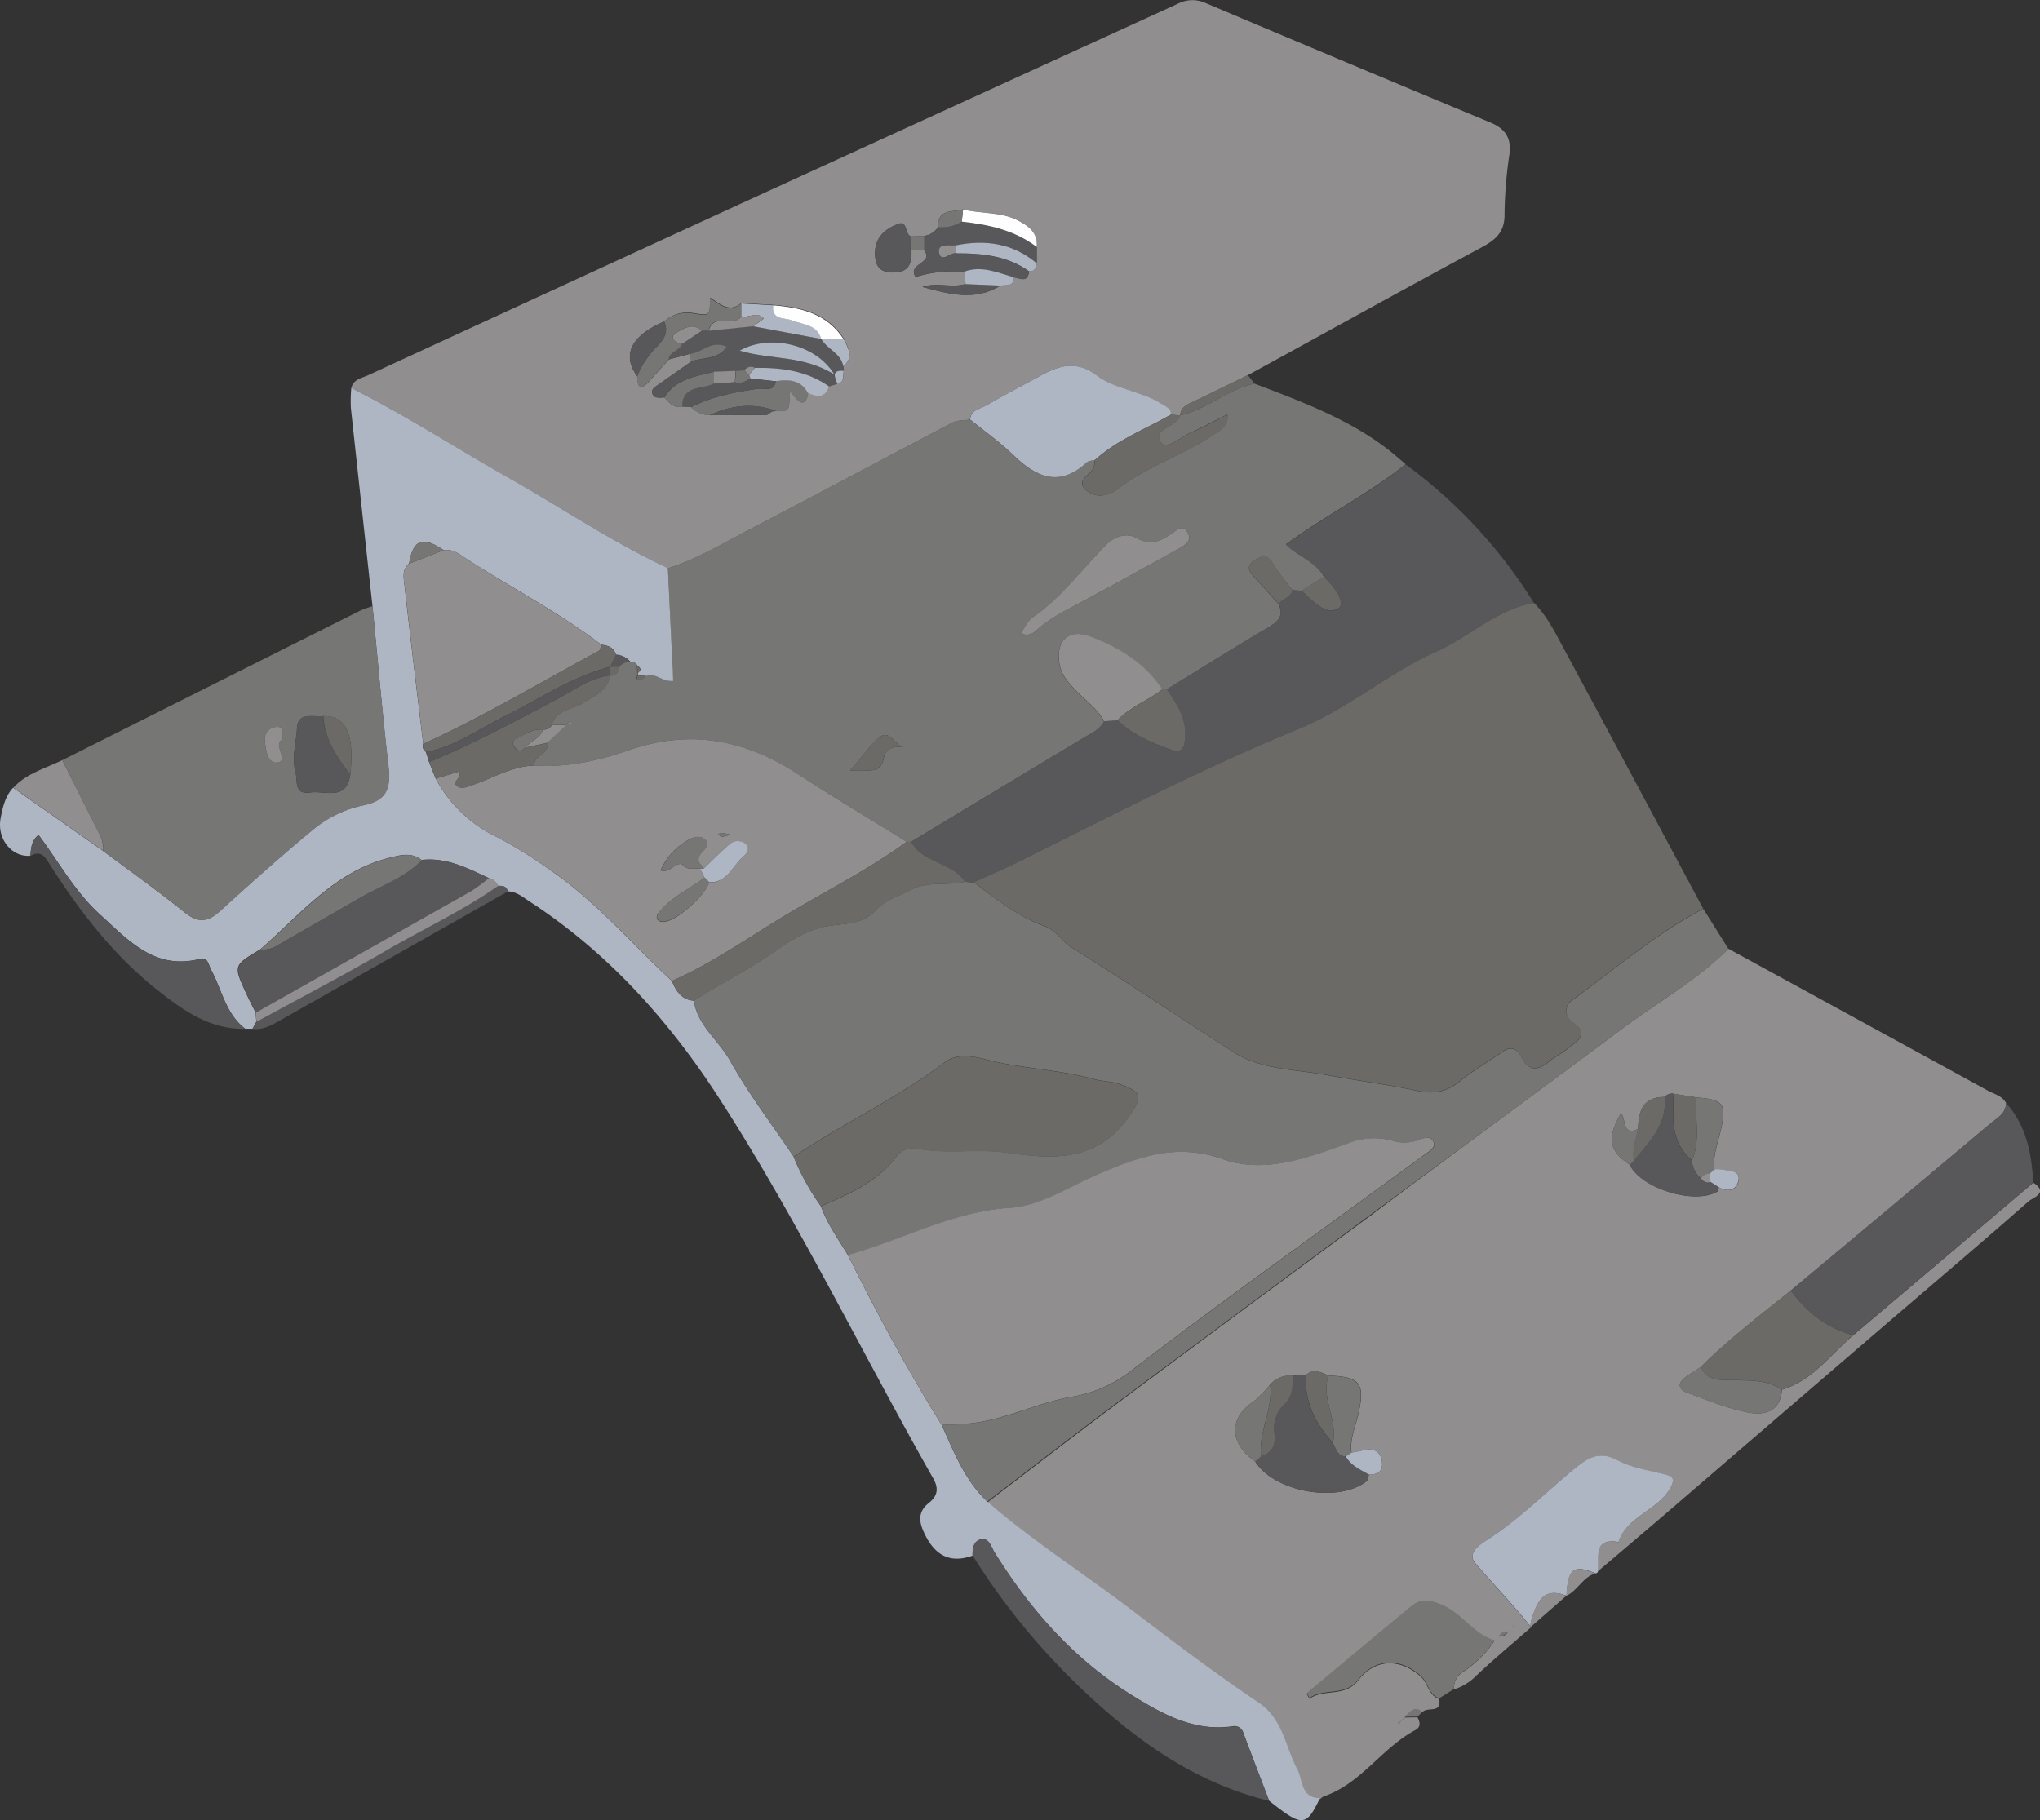 <?xml version="1.0" encoding="UTF-8"?> <svg xmlns="http://www.w3.org/2000/svg" viewBox="0 0 454.55 405.73"><rect x="0" y="0" width="454.55" height="405.73" fill="#333333" stroke="none"/><defs><style>.cls-1{fill:#918e8f;}.cls-2{fill:#6b6a66;}.cls-3{fill:#767675;}.cls-4{fill:#aeb6c3;}.cls-5{fill:#58585a;}.cls-6{fill:#fefefe;}</style></defs><title>CorruBracket</title><g id="Layer_2" data-name="Layer 2"><g id="Layer_1-2" data-name="Layer 1"><path class="cls-1" d="M385.11,211.45q28.92,15.81,57.82,31.63c1.42.78,3.17,1.14,4.05,2.74,0,2.39-2,3.35-3.45,4.57q-22.2,18.69-44.51,37.25c-6.81,5.49-13.79,10.79-20,17-1.1.73-2.22,1.44-3.3,2.19-1.93,1.36-1.94,2.78.3,3.61,4.38,1.61,8.77,3.42,13.32,4.34,3.64.73,7.36,0,7.72-5.06,6.86-2,10.79-7.82,15.89-12.12l40.12-34c3.49,2.3-.09,3.3-1.05,4.14-10.24,9-20.63,17.82-31,26.71q-24.87,21.38-49.71,42.77c-5.08,4.36-10.18,8.67-15.28,13,.42-3-1.32-7.43,4.58-6.52,2-5.94,9.09-7.05,11.74-12.4.89-1.82.14-2.27-1.47-2.69-3.53-.9-7.29-1.44-10.44-3.11-4.3-2.3-6.9-.42-10,2.14-6.23,5.15-11.94,10.93-18.78,15.39-1.64,1.07-4.92,3.06-3,5.34,4.1,4.81,8.53,9.36,12.47,14.34-4.11,3.6-8.31,7.09-12.27,10.84a12.19,12.19,0,0,1-4.92,3,4.3,4.3,0,0,1,2.17-4,25.62,25.62,0,0,0,6.87-6.82l1-1a2,2,0,0,0,2-1l1-1a1.26,1.26,0,0,0,.33-.16c.06-.05.05-.16.08-.25l-.41.42c-.33.33-.67.66-1,1a2,2,0,0,0-2,1l-1,1c-4.59-1.37-7.08-5.82-11.36-7.74-2.47-1.11-4.78-1.78-7,0-7.87,6.44-15.64,13-23.46,19.51l.59,1.11c3.31-2.32,7.9-.28,10.85-4.07,3.77-4.86,9.17-5,13.83-1,1.79,1.52,1.81,4.3,4.24,5.13.66,3.42-2.85,1.56-3.77,3-1.84-1.53-2.8.11-3.94,1.1-.34.33-.67.66-1,1a1.29,1.29,0,0,0-.33.17c-.06.05-.05.17-.07.25l.42-.4,1-1,2.87-.06c.55,1.1.84,2.15-.54,2.88-7.47,4-12.06,11.95-20.38,14.76a3.32,3.32,0,0,0-.78.6c-4.33,0-3.79-4-5-6.34-2.71-5.12-3.14-11.25-8.76-15-9.84-6.63-19.31-13.85-28.77-21-10.51-8-21.68-15.07-31.64-23.77,9.48-7.23,18.89-14.55,28.45-21.68q28.43-21.22,57-42.28C323.92,257,342.52,243.41,361,229.6,369,223.56,377.94,218.67,385.11,211.45ZM365,251.59c-3.47,1.8-2.65-2.12-3.81-3.51-3.23,5.6-2.64,8.53,2,11.53,2.57,5.32,14.52,9,19.53,5.93.2-.12.19-.6.28-.91,2,1.14,3.89.71,4.38-1.38.56-2.36-1.85-2.17-3.33-2.53a9.42,9.42,0,0,0-2-.08c-.44-3,.71-5.83,1.37-8.69,1.36-5.88.68-6.88-5.38-7.35l-5.08-.82a2.07,2.07,0,0,0-2,.71C366.06,244.46,365.08,247.66,365,251.59Zm-82,57a25.09,25.09,0,0,1-3.66,3.76c-5.61,3.76-5.52,9.18.35,13.4,4.28,6.87,18.71,9.37,24.94,4.28.31-.25.26-.93.38-1.41,2.43.12,3.36-1.17,2.84-3.37-.46-1.93-1.93-2.47-3.8-2.06-1,.22-1.93.39-2.9.57-.42-3.06.91-5.8,1.55-8.68,1.5-6.82.38-8.25-6.66-8.5-1.65-.68-3.3-1.66-5-.15l-3,.19A6,6,0,0,0,283,308.59Z"></path><path class="cls-1" d="M78.28,86.48c.49-2,2.33-2.19,3.78-2.86q42.12-19.43,84.25-38.8,48.06-22,96.17-44a7,7,0,0,1,6.13-.15q31.72,13.43,63.52,26.66c3.22,1.34,4.64,3.39,4.22,6.92a96.12,96.12,0,0,0-1.11,13.41c.08,4-1.89,5.74-5.12,7.48-17.43,9.36-34.74,19-52.08,28.48-4.24,2.07-8.46,4.17-12.72,6.18-1.27.59-2.26,1.27-2.35,2.8h0l-2.09-.17c0-1.47-1.17-1.81-2.14-2.43-4.48-2.9-10.25-3.14-14.4-6.29-5.44-4.12-9.72-1.51-14.32,1-3.48,1.91-7,3.78-10.43,5.74-1.36.77-3.33.91-3.47,3.08-1.3.21-2.77.09-3.88.67-15.31,8-30.53,16.21-45.87,24.16-5.74,3-11.3,6.37-17.54,8.3-12.28-5.76-23.5-13.39-35.28-20S90.4,92.55,78.28,86.48Zm92.64,6,1.13-.77c.32,0,.64-.07.95-.12,2.34.1,3,.13,2.87-3.22-.17-3.64,2.41,4.15,4,.15a5.1,5.1,0,0,0,.19-1c2,.94,3.84,1.23,4.73-1.47l1.8-.56c1.65-.39,1.25-1.79,1.43-2.9a2.38,2.38,0,0,1-.08-1c2.41-2,1.08-4,.11-6.07-3.68-5.71-9.47-7.07-15.67-7.57l-7.22-.41c-2.62,2.24-4.72.23-6.92-1.23-.06,4.07-.06,4.1-3.89,3.44A7.56,7.56,0,0,0,148,71.66c-7.4,3.16-9.5,7.42-6,12.23,0,2.49.79,3.18,2.68,1.06,1.44-1.63,2.91-3.23,4.37-4.84l4.86-1.29L154,80.6c-2.51,1.76-5,3.51-7.53,5.28-.65.47-1.47,1-1.05,1.93.49,1.08,1.64.76,2.57.78,1.14,1.09,2.1,2.51,4,2l2,.12a5.86,5.86,0,0,0,4.12,1.82Zm44.22-29.17c-3.17.9-6.43-.43-9.61.64,5.81,1.54,11.62,3.28,17.41-.31,1.23-.22,3,.38,2.93-1.84,1.37.13,3.18,1.37,3.41-1.37,1.27.13,1.57-.72,1.71-1.72l0-3.68c.23-3.09-1.58-4.55-4.12-5.88-3.92-2.05-8.25-1.44-12.3-2.5-2.31.69-5.7-.14-5.57,4a4.37,4.37,0,0,1-3.09,1.93l-3,.12c-1.36-.53-.65-3.54-2.74-2.78-2.83,1-5.15,2.93-5.2,6.39,0,2.58.68,4.37,3.87,4.43,3.76.06,4.36-2.08,4.24-5h2.8c2.42,3-3.83,3-1.86,6a28.77,28.77,0,0,1,10.85-1.17Z"></path><path class="cls-2" d="M341.8,134.36c2.85,2.86,4.63,6.46,6.5,9.94,10.46,19.38,20.81,38.81,31.2,58.21-10.6,5.56-19.59,13.42-29.2,20.38a2.86,2.86,0,0,0-.06,4.78c4.22,2.94,1,4.38-.95,6-1.26,1.07-2.82,1.77-4.08,2.83-2.54,2.14-4.61,2.34-6.27-1-.88-1.75-2.22-2.46-4.06-1.2-3.28,2.24-6.71,4.3-9.8,6.78-2.86,2.29-5.7,2.75-9.26,2-6.78-1.43-13.68-2.32-20.5-3.56s-14.33-1.11-20.57-5.12c-12.08-7.76-24-15.76-36.19-23.39-2.12-1.33-3.13-3.64-5.69-4.56-6-2.13-10.9-6.07-15.9-9.84,3.47-1.59,7-3.08,10.4-4.78,20.47-10.18,40.78-20.72,62-29.4,11-4.51,20.06-12.51,30.86-17.35C327.56,141.84,333.5,135.75,341.8,134.36Z"></path><path class="cls-3" d="M148.82,126.64c6.24-1.93,11.8-5.33,17.54-8.3,15.34-8,30.56-16.15,45.87-24.16,1.11-.58,2.58-.46,3.88-.67,3.21,2.61,6.63,5,9.58,7.86,5.13,5,10.26,7.35,16.39,1.68.43-.39,1.24-.38,1.87-.55a11.82,11.82,0,0,1-.21,1.47c-.48,1.83-4.31,3-1.76,5.25,2.06,1.84,4.82,1.52,7.28-.38,6.48-5,14.43-7.44,21.2-12,1.44-1,3.11-1.62,3.14-4.54-3.09,1.54-5.51,2.92-8.07,4-2.33,1-5.61,4.1-6.84,2.33-2-2.94,3-3.4,4.07-5.61a3.62,3.62,0,0,0,.2-.45h0c6-1.32,10.56-5.84,16.56-7.07,10.45,4,21,7.87,29.94,14.82,1.28,1,2.49,2.09,3.74,3.14-8.34,6.66-17.94,11.43-26.69,17.86,2.66,2.68,6.69,3.74,8.5,7.28l-5,3.06-2-.12a52.86,52.86,0,0,1-4.39-5.91c-1.17-2.13-2.39-1.79-4-.81-2.14,1.33-1.32,2.58,0,4,1.81,1.9,3.53,3.89,5.29,5.85,1.32,2.84-.35,4-2.58,5.34-7.52,4.44-14.91,9.08-22.35,13.64h-1c-3.91-5.88-9.68-9.33-16.05-11.76-4.87-1.85-7.76.92-6.88,6.16.37,2.23,1.74,3.86,3.24,5.47,2.24,2.42,5.06,4.31,6.73,7.27-1,1.89-2.85,2.64-4.54,3.66Q222.23,176,203,187.63h-1c-8.14-5.06-16.37-10-24.41-15.2-11.8-7.64-24-9.95-37.69-5.15-6.59,2.3-13.69,3.84-20.92,3.35,0-2.31,3.42-2.55,3-5.08l4-3.89,1.27-.43a3.89,3.89,0,0,0-.26-.35c-.36.22-.71.47-1.07.71l-3,0c1-3.47,4.59-3.4,7-4.93s5.45-2.6,6-6.07a1.86,1.86,0,0,0,2-2,2.72,2.72,0,0,1,2.47-1.07,1.41,1.41,0,0,1,1.55.86l.05,1.6a.42.42,0,0,1,0,.53,4.73,4.73,0,0,0-.17.79,1.57,1.57,0,0,0,2.08-.68c2.11-.79,3.64,1.41,6,1.11Q149.42,139.2,148.82,126.64Zm78.63,14.49c2.3,1.06,3.44-.7,4.58-1.59,3.17-2.49,6.75-4.2,10.26-6.07,6.85-3.66,13.62-7.49,20.43-11.22,1.38-.76,2.88-1.61,2-3.4-1.06-2.23-2.43-.71-3.61.08-2.52,1.68-4.8,2.79-8,.92-1.84-1.07-4.57-.45-6.45,1.4-5.52,5.46-10,11.93-16.59,16.37C229,138.37,228.35,139.88,227.45,141.13Zm-38,30.66c3.89-.42,6.73,1.07,7.49-2.91.48-2.52,2.56-2.49,4.76-2.38-2.44.18-3.3-4.7-6.25-1.72C193.6,166.6,192.05,168.67,189.41,171.79Z"></path><path class="cls-3" d="M217,196.67c5,3.77,9.95,7.71,15.9,9.84,2.56.92,3.57,3.23,5.69,4.56,12.17,7.63,24.11,15.63,36.19,23.39,6.24,4,13.61,3.85,20.57,5.12s13.72,2.13,20.5,3.56c3.56.75,6.4.29,9.26-2,3.09-2.48,6.52-4.54,9.8-6.78,1.84-1.26,3.18-.55,4.06,1.2,1.66,3.32,3.73,3.12,6.27,1,1.26-1.06,2.82-1.76,4.08-2.83,2-1.66,5.17-3.1.95-6a2.86,2.86,0,0,1,.06-4.78c9.61-7,18.6-14.82,29.2-20.38l5.61,8.94C377.94,218.67,369,223.56,361,229.6c-18.44,13.81-37,27.38-55.55,41.08q-28.53,21.1-57,42.28c-9.56,7.13-19,14.45-28.45,21.68-5-4.75-7.42-11.05-10.18-17.14a48.67,48.67,0,0,0,7.42-.37c7.43-1,14.17-4.49,21.46-5.78a29.52,29.52,0,0,0,13.63-6c18.33-14.12,37.2-27.54,55.87-41.22,3.07-2.24,6.16-4.45,9.21-6.73,1-.76,2.74-1.49,2-3s-2.34-.58-3.58-.18a8.93,8.93,0,0,1-5.39.05,15.69,15.69,0,0,0-10.17.63c-9,3.2-18.49,6.78-27.78,3.46-10.35-3.71-18.92-.44-27.9,3.44-6.35,2.74-12.72,7-19.29,7.39-13.1.84-24.19,7.19-36.32,10.53-2.17-3.53-4.6-6.93-6-10.88,6.36-2.77,12.71-5.49,17-11.39A4.89,4.89,0,0,1,204,255.9c6.75,1.45,13.61,0,20.35,1,10.08,1.42,19.69,2.19,26.87-7.63,3.28-4.49,3.63-5.77-1.58-7.62-1.89-.67-4-.64-5.81-1.14-7.81-2.15-16-2.32-23.78-4.31-3.21-.81-6.67-1.62-9.57.57-10.6,8-22.68,13.6-33.63,21-4.77-7.1-10-14-14.16-21.38-2.56-4.56-7.24-7.82-8.07-13.37,5.68-3.7,11.78-6.65,17.39-10.54,3.32-2.3,6.77-4.71,11.14-5.81,4-1,8.8-.23,12-3.79,2.08-2.28,5-3.08,7.62-4.48,3.94-2.11,8.19-.94,12.19-1.87Z"></path><path class="cls-4" d="M182.9,268.82c1.42,3.95,3.85,7.35,6,10.88,6.42,12.89,13.25,25.57,20.87,37.8,2.76,6.09,5.16,12.39,10.18,17.14,10,8.7,21.13,15.79,31.64,23.77,9.46,7.18,18.93,14.4,28.77,21,5.62,3.78,6.05,9.91,8.76,15,1.25,2.37.71,6.36,5,6.34-3.1,6.44-3.93,6.48-11.36.57-1.93-5.07-3.88-10.13-5.78-15.21a2,2,0,0,0-2.34-1.37C266,386,259,382,252.07,377.75c-12.84-8-22.56-19-30.48-31.75-.75-1.2-1.12-3.25-3-2.92-1.66.31-1.95,2.06-1.9,3.64-5.22,1.87-8.51-.28-10.74-5-1.21-2.53-1.46-4.77.95-6.69,2-1.58,2.35-3.24,1-5.59-15.89-28-29.95-57.14-47.4-84.27-11.2-17.42-24.91-32.81-42.52-44.26-1.52-1-2.93-2.22-4.89-2.25-.24-1.26-1.24-1.2-2.17-1.25a3.06,3.06,0,0,0-2.1-1.75c-4.73-2.21-9.41-4.62-14.9-4-2.23-1.77-4.7-1.09-7-.52-12.3,3-20,12.69-28.93,20.45-6,3.58-6,3.58-3.19,9.72.67,1.47,1.42,2.9,2.13,4.34l.19,2.05-.86,1.59H54.65c-4.35-3.29-5.17-8.63-7.57-13.06-.61-1.13-.73-3-2.46-2.53-10.15,2.61-16-4.15-22.4-9.94-5.57-5.07-9.15-11.71-13.63-17.69-1.65,1.33-1.67,3-1.82,4.66-4.08.38-7.51-3.72-6.63-8.35.45-2.39,1-4.9,2.78-6.81l20,14.05c6.11,4.57,12.34,9,18.29,13.79,3,2.38,5.12,2.07,7.78-.35,6.63-6,13.3-12,20.21-17.73a26.15,26.15,0,0,1,11.47-5.8c5.23-1,6.49-3.43,5.86-8.81C85.19,158.89,84.16,147,83,135.11Q80.57,113,78.18,90.92a33,33,0,0,1,.1-4.44c12.12,6.07,23.47,13.49,35.26,20.14s23,14.26,35.28,20q.59,12.55,1.18,25.14c-2.4.3-3.93-1.9-6-1.11l-1.91-.11a.44.44,0,0,0,0-.54c.77-.55.84-1.08-.05-1.59a1.41,1.41,0,0,0-1.55-.86,4.37,4.37,0,0,0-3.23-1.63c-.49-1.62-1.78-2.07-3.26-2.22-9.38-7.16-19.86-12.59-29.74-18.94-1.64-1-3.2-2.51-5.42-2.16-4.69-3.16-6.78-2.35-7.69,3-1.71,1.42-1.15,3.38-1,5.07,1.31,11.71,2.74,23.41,4.14,35.1a1.54,1.54,0,0,0,.61,1.84l.69,2.21,1.48,3.69a30.17,30.17,0,0,0,13.75,13.09A101,101,0,0,1,123,194.21c10,6.91,17.83,16.25,26.7,24.42.92,2.26,2.15,4.18,4.89,4.41.83,5.55,5.51,8.81,8.07,13.37,4.17,7.43,9.39,14.28,14.16,21.37A53.35,53.35,0,0,0,182.9,268.82Z"></path><path class="cls-5" d="M217,196.67l-2-.12a8.64,8.64,0,0,0-3.66-3.09c-2.93-1.69-6.55-2.5-8.34-5.83q19.23-11.62,38.48-23.22c1.69-1,3.56-1.77,4.54-3.66l2.95-.22c3.26,3.16,7.31,4.84,11.48,6.41,2.77,1.05,3.4.11,3.6-2.53.34-4.32-1.86-7.53-4.07-10.8,7.44-4.56,14.83-9.2,22.35-13.64,2.23-1.31,3.9-2.5,2.58-5.34.81-1.25,2.67-1.44,3.07-3.09l2,.12c2.44,2.22,5.49,5.64,8.25,4,1.74-1.06-.92-5.06-3.21-7-1.81-3.54-5.84-4.6-8.5-7.28,8.75-6.43,18.35-11.2,26.69-17.86a110.14,110.14,0,0,1,28.59,30.9c-8.3,1.39-14.24,7.48-21.6,10.78C309.4,150,300.36,158,289.34,162.49c-21.19,8.68-41.5,19.22-62,29.4C224,193.59,220.44,195.08,217,196.67Z"></path><path class="cls-3" d="M83,135.11c1.17,11.88,2.2,23.78,3.59,35.64.63,5.38-.63,7.77-5.86,8.81a26.15,26.15,0,0,0-11.47,5.8c-6.91,5.69-13.58,11.7-20.21,17.73-2.66,2.42-4.81,2.73-7.78.35-5.95-4.78-12.18-9.22-18.29-13.79.27-2.15-.89-3.83-1.78-5.61l-7.32-14.61Q47,152.78,80.19,136.14A22.28,22.28,0,0,1,83,135.11ZM72,159.62c-2.27.26-5.64-1-5.82,2.69-.16,3.21-1.24,6.4-.35,9.71.55,2.06-.44,5.14,3.31,4.61,3.3-.47,8.07,2,8.91-4C78.86,165,77.82,159.44,72,159.62Zm-9.08,5.21c0-1.4.48-3-1.3-2.81A2.65,2.65,0,0,0,59,165c.19,2.14.6,5.26,2.83,4.92C64.57,169.52,60.69,166.07,62.92,164.83Z"></path><path class="cls-5" d="M399,287.64Q421.3,269,443.53,250.39c1.44-1.22,3.47-2.18,3.45-4.57,4.55,5.05,5.7,11.26,6.07,17.74l-40.12,34C407,296,402.59,292.44,399,287.64Z"></path><path class="cls-4" d="M341.16,362.68c-3.94-5-8.37-9.53-12.47-14.34-1.94-2.28,1.34-4.27,3-5.34,6.84-4.46,12.55-10.24,18.78-15.39,3.1-2.56,5.7-4.44,10-2.14,3.15,1.67,6.91,2.21,10.44,3.11,1.61.42,2.36.87,1.47,2.69-2.65,5.35-9.74,6.46-11.74,12.4-5.9-.91-4.16,3.56-4.58,6.52a.56.56,0,0,1-.57.47c-4.87-2-6.13-1.05-6.43,5l0,0c-5.47-2.14-6.65,1.79-7.89,5.6a6.67,6.67,0,0,0-.14,1.43Z"></path><path class="cls-5" d="M216.74,346.72c-.05-1.58.24-3.33,1.9-3.64,1.83-.33,2.2,1.72,3,2.92,7.92,12.74,17.64,23.79,30.48,31.75C259,382,266,386,274.7,384.8a2,2,0,0,1,2.34,1.37c1.9,5.08,3.85,10.14,5.78,15.21-17.58-4.29-31.42-14.71-44-27.09A152.07,152.07,0,0,1,216.74,346.72Z"></path><path class="cls-3" d="M333,365.63a25.62,25.62,0,0,1-6.87,6.82,4.3,4.3,0,0,0-2.17,4l-3.27,2.06c-2.43-.83-2.45-3.61-4.24-5.13-4.66-4-10.06-3.83-13.83,1-2.95,3.79-7.54,1.75-10.85,4.07l-.59-1.11c7.82-6.51,15.59-13.07,23.46-19.51,2.2-1.8,4.51-1.13,7,0,4.28,1.92,6.77,6.37,11.36,7.74Z"></path><path class="cls-5" d="M6.77,190.76c.15-1.64.17-3.33,1.82-4.66,4.48,6,8.06,12.62,13.63,17.69,6.36,5.79,12.25,12.55,22.4,9.94,1.73-.45,1.85,1.4,2.46,2.53,2.4,4.43,3.22,9.77,7.57,13.06-7.86.17-13.82-4.1-19.54-8.63C25.38,213,17.88,203.3,11.25,192.92,10.12,191.16,9.3,189.34,6.77,190.76Z"></path><path class="cls-1" d="M13.87,169.43,21.19,184c.89,1.78,2,3.46,1.78,5.61l-20-14.05C5.9,172.35,10.1,171.27,13.87,169.43Z"></path><path class="cls-5" d="M56.29,229.33l.86-1.59c9.63-5.27,19.37-10.34,28.85-15.86,8.31-4.85,17.08-8.9,25-14.45.93,0,1.93,0,2.17,1.25q-25.6,14.52-51.22,29C60.19,228.7,58.4,229.59,56.29,229.33Z"></path><path class="cls-2" d="M279.53,85.5c-6,1.23-10.6,5.75-16.56,7.07.09-1.53,1.08-2.21,2.35-2.8,4.26-2,8.48-4.11,12.72-6.18C278.53,84.23,279,84.87,279.53,85.5Z"></path><path class="cls-1" d="M341,362.68a6.67,6.67,0,0,1,.14-1.43c1.24-3.81,2.42-7.74,7.89-5.6Z"></path><path class="cls-1" d="M349,355.69c.3-6.08,1.56-7.06,6.43-5C352.69,351.52,351.54,354.47,349,355.69Z"></path><path class="cls-3" d="M313,382.61c1.14-1,2.1-2.63,3.94-1.1l-1.05,1.06-2.87.06Z"></path><path class="cls-2" d="M399,287.64c3.57,4.8,8,8.39,13.91,9.94-5.1,4.3-9,10.13-15.9,12.12-3.33-2.27-7.14-2-10.91-2.12-2.71-.06-5.75.42-7.12-3C385.23,298.43,392.21,293.13,399,287.64Z"></path><path class="cls-5" d="M305,328.62c-.12.48-.07,1.16-.38,1.41-6.23,5.09-20.66,2.59-24.93-4.28l1.29-1.17c2.42-.75,3.31-2.39,3-4.86a7.27,7.27,0,0,1,1.9-6.37c2.06-1.94,2.23-4.23,2.1-6.73l3-.19c-.39,6,2.05,10.89,6,15.19.74,1.2.93,2.94,2.88,3C301,326.65,303.08,327.54,305,328.62Z"></path><path class="cls-5" d="M370.91,244.49a2.07,2.07,0,0,1,2-.71c-.15,5.35-.81,10.85,4.05,14.84a5.54,5.54,0,0,0,2,4,1.77,1.77,0,0,0,2.11.84l1.85,1.18c-.09.31-.08.79-.28.91-5,3-17-.61-19.53-5.93l.9-.95C367.55,254.52,371.53,250.62,370.91,244.49Z"></path><path class="cls-3" d="M379,304.62c1.37,3.38,4.41,2.9,7.12,3,3.77.08,7.58-.15,10.91,2.12-.35,5.05-4.07,5.79-7.71,5.06-4.55-.92-8.94-2.73-13.32-4.34-2.24-.83-2.23-2.25-.3-3.61C376.78,306.06,377.9,305.35,379,304.62Z"></path><path class="cls-3" d="M299.87,324.61c-1.95-.05-2.14-1.79-2.88-3,1.15-5.11-2.69-9.9-1-15,7,.25,8.16,1.68,6.66,8.5-.64,2.88-2,5.62-1.55,8.68Z"></path><path class="cls-3" d="M379,262.61a5.54,5.54,0,0,1-2-4c2-4.55.56-9.35,1-14,6.06.47,6.74,1.47,5.38,7.35-.66,2.86-1.81,5.66-1.37,8.69l-1,1A2,2,0,0,0,379,262.61Z"></path><path class="cls-3" d="M281,324.58l-1.29,1.17c-5.88-4.22-6-9.64-.36-13.4a25.09,25.09,0,0,0,3.66-3.76C283.7,314.09,280.35,319.09,281,324.58Z"></path><path class="cls-2" d="M378,244.6c-.47,4.67,1,9.47-1,14-4.86-4-4.2-9.49-4.05-14.84Z"></path><path class="cls-2" d="M296,306.58c-1.72,5.14,2.12,9.93,1,15-3.93-4.3-6.37-9.19-6-15.19C292.72,304.92,294.37,305.9,296,306.58Z"></path><path class="cls-2" d="M281,324.58c-.62-5.49,2.73-10.49,2-16a6,6,0,0,1,5-2c.13,2.5,0,4.79-2.1,6.73a7.27,7.27,0,0,0-1.9,6.37C284.28,322.19,283.39,323.83,281,324.58Z"></path><path class="cls-2" d="M370.91,244.49c.62,6.13-3.36,10-6.86,14.17-.43-2.46.46-4.74.93-7.07C365.08,247.66,366.06,244.46,370.91,244.49Z"></path><path class="cls-3" d="M365,251.59c-.47,2.33-1.36,4.61-.93,7.07l-.9.95c-4.62-3-5.21-5.93-2-11.53C362.33,249.47,361.51,253.39,365,251.59Z"></path><path class="cls-4" d="M299.87,324.61l1.26-.85c1-.18,1.94-.35,2.9-.57,1.87-.41,3.34.13,3.8,2.06.52,2.2-.41,3.49-2.84,3.37C303.08,327.54,301,326.65,299.87,324.61Z"></path><path class="cls-4" d="M381,261.6l1-1a9.42,9.42,0,0,1,2,.08c1.48.36,3.89.17,3.33,2.53-.49,2.09-2.4,2.52-4.38,1.38l-1.85-1.18Z"></path><path class="cls-3" d="M336,363.61a2,2,0,0,1-2,1l0,0a2,2,0,0,1,2-1Z"></path><path class="cls-3" d="M337,362.62l.41-.42c0,.09,0,.2-.08.25a1.26,1.26,0,0,1-.33.16Z"></path><path class="cls-3" d="M336,363.62c.33-.34.67-.67,1-1h0l-1,1Z"></path><path class="cls-3" d="M334,364.63l-1,1,0,0,1-1Z"></path><path class="cls-3" d="M313,382.63l-1,1,0,0c.33-.34.66-.67,1-1Z"></path><path class="cls-3" d="M312,383.63l-.42.4c0-.08,0-.2.07-.25a1.29,1.29,0,0,1,.33-.17Z"></path><path class="cls-4" d="M244,102.5c-.63.17-1.44.16-1.87.55-6.13,5.67-11.26,3.31-16.39-1.68-2.95-2.88-6.37-5.25-9.58-7.86.14-2.17,2.11-2.31,3.47-3.08,3.45-2,6.95-3.83,10.43-5.74,4.6-2.51,8.88-5.12,14.32-1,4.15,3.15,9.92,3.39,14.4,6.29,1,.62,2.18,1,2.14,2.43C255.16,95.67,248.94,98,244,102.5Z"></path><path class="cls-5" d="M153.87,78.82,149,80.11c.27-1.8,2.51-1.87,3-3.46l4.33-2.9,1.56-.07,9.9-1L183,75.58h0c1.31,2.29,4.38,3.17,4.88,6.11a2.38,2.38,0,0,0,.08,1c-2.85-.21-2,1.42-1.43,2.9l-1.8.56c-5-3.52-10.69-4.26-16.6-4.15a1.78,1.78,0,0,0-2.3.57l-1.89.14-4.84.17c-4.18,1-8.58,1.61-11.15,5.75-.93,0-2.08.3-2.57-.78-.42-.9.4-1.46,1.05-1.93,2.5-1.77,5-3.52,7.53-5.28,2.52-1.06,5.84-.27,8-3.3C158.55,75.64,156.48,78.6,153.87,78.82Zm32.07,4.69c-4.12-6.85-14.51-9.15-21.13-5.35C171.79,80.24,178.91,79.11,185.94,83.51Z"></path><path class="cls-2" d="M244,102.5c5-4.46,11.21-6.83,16.92-10.09l2.09.17a3.62,3.62,0,0,1-.2.45c-1.1,2.21-6.1,2.67-4.07,5.61,1.23,1.77,4.51-1.37,6.84-2.33,2.56-1,5-2.43,8.07-4,0,2.92-1.7,3.58-3.14,4.54-6.77,4.52-14.72,7-21.2,12-2.46,1.9-5.22,2.22-7.28.38-2.55-2.27,1.28-3.42,1.76-5.25A11.82,11.82,0,0,0,244,102.5Z"></path><path class="cls-5" d="M231,55.05l0,3.68c-5.26-4.53-11.36-5.38-18-4-1.46.18-4.11-.55-3.78,1.53.4,2.58,2.5,0,3.84.22,5.72,0,11.32.53,16.18,4-.23,2.74-2,1.5-3.41,1.37-3.59-1-7.11-2.69-11-1.29A29,29,0,0,0,204,61.71c-2-3.06,4.28-3,1.86-6,0-1,0-2.08,0-3.12A4.37,4.37,0,0,0,209,50.64a8.49,8.49,0,0,0,5.29-1.24C220.29,50.09,226.09,51.29,231,55.05Z"></path><path class="cls-3" d="M152,76.65c-.51,1.59-2.75,1.66-3,3.46-1.46,1.61-2.93,3.21-4.37,4.84-1.89,2.12-2.63,1.43-2.68-1.06a19.89,19.89,0,0,1,4.33-6.56c1.51-1.49,2.81-3.28,1.71-5.67a7.56,7.56,0,0,1,6.32-1.81c3.83.66,3.83.63,3.89-3.44,2.2,1.46,4.3,3.47,6.91,1.23,0,1,0,1.9,0,2.86-1.71,2.65-6.18-1-7.24,3.18l-1.57.07c-1.83-2-4-.47-5.34.22C149,75,150,76.33,152,76.65Z"></path><path class="cls-3" d="M158.09,92.56A5.86,5.86,0,0,1,154,90.74c4.68-2.39,9.75-3.33,14.88-4.09,1.45-.21,3.51.86,4-1.67,2.87-.45,5.56-.41,7.17,2.6a5.1,5.1,0,0,1-.19,1c-1.56,4-4.14-3.79-4-.15.16,3.35-.53,3.32-2.87,3.22C167.89,89.72,162.94,90.29,158.09,92.56Z"></path><path class="cls-5" d="M203.1,55.68c.12,3-.48,5.11-4.24,5-3.19-.06-3.9-1.85-3.87-4.43,0-3.46,2.37-5.35,5.2-6.39,2.09-.76,1.38,2.25,2.74,2.77C203,53.68,203,54.68,203.1,55.68Z"></path><path class="cls-6" d="M231,55.05c-4.93-3.76-10.73-5-16.7-5.65.09-.91.19-1.82.28-2.73,4.05,1.06,8.38.45,12.3,2.5C229.44,50.5,231.25,52,231,55.05Z"></path><path class="cls-4" d="M165.16,70.5c0-1,0-1.91,0-2.86l7.23.41c-.43,3.37,2.54,2.7,4.22,3.39,2.42,1,5.52.84,6.46,4.14l-15.21-2.85L170.21,71C168.57,69.24,166.78,71,165.16,70.5Z"></path><path class="cls-4" d="M180,87.58c-1.61-3-4.3-3-7.17-2.6l-5.64-.61a7,7,0,0,0-.29-.76L168.16,82c5.91-.11,11.6.63,16.6,4.15C183.87,88.81,182.06,88.52,180,87.58Z"></path><path class="cls-5" d="M167.22,84.37l5.64.61c-.5,2.53-2.56,1.46-4,1.67-5.13.76-10.2,1.7-14.88,4.09l-2-.12c.06-4.89,4.49-3.73,7.08-5.12l4.71-.32C165.12,85.69,166.15,84.92,167.22,84.37Z"></path><path class="cls-6" d="M183,75.58c-.94-3.3-4-3.13-6.46-4.14-1.68-.69-4.65,0-4.22-3.39,6.2.5,12,1.86,15.67,7.57l-5,0Z"></path><path class="cls-5" d="M148,71.66c1.1,2.39-.2,4.18-1.71,5.67A19.89,19.89,0,0,0,142,83.89C138.5,79.08,140.6,74.82,148,71.66Z"></path><path class="cls-4" d="M229.28,60.45c-4.86-3.49-10.46-4-16.18-4L213,54.68c6.59-1.33,12.69-.48,18,4C230.85,59.73,230.55,60.58,229.28,60.45Z"></path><path class="cls-3" d="M159.08,85.5c-2.59,1.39-7,.23-7.08,5.12-1.92.48-2.88-.94-4-2,2.57-4.14,7-4.74,11.15-5.75C159.11,83.72,159.09,84.61,159.08,85.5Z"></path><path class="cls-5" d="M222.94,63.66c-5.79,3.59-11.6,1.85-17.41.31,3.18-1.07,6.44.26,9.61-.64Z"></path><path class="cls-4" d="M222.94,63.66l-7.8-.33c-.08-.93-.16-1.86-.25-2.8,3.87-1.4,7.39.24,11,1.29C225.91,64,224.17,63.44,222.94,63.66Z"></path><path class="cls-5" d="M158.09,92.56c4.85-2.27,9.8-2.84,14.91-1-.31,0-.63.09-.95.12l-1.13.77Z"></path><path class="cls-4" d="M183,75.58l5,0c1,2,2.3,4.09-.11,6.07C187.41,78.75,184.34,77.87,183,75.58Z"></path><path class="cls-3" d="M153.87,78.82c2.61-.22,4.68-3.18,8.09-1.52-2.13,3-5.45,2.24-8,3.3Z"></path><path class="cls-3" d="M214.6,46.67c-.09.91-.19,1.82-.28,2.73A8.49,8.49,0,0,1,209,50.64C208.9,46.53,212.29,47.36,214.6,46.67Z"></path><path class="cls-3" d="M203.1,55.68c-.06-1-.11-2-.17-3l3-.11c0,1,0,2.08,0,3.12Z"></path><path class="cls-4" d="M186.56,85.55c-.55-1.48-1.42-3.11,1.43-2.9C187.81,83.76,188.21,85.16,186.56,85.55Z"></path><path class="cls-3" d="M170.92,92.5l1.13-.77Z"></path><path class="cls-1" d="M149.73,218.63c-8.87-8.17-16.68-17.51-26.7-24.42a101,101,0,0,0-12.18-7.59A30.17,30.17,0,0,1,97.1,173.53l5.09-1.54c1,1.33-1.5,2.13-.46,3.09s2.44.26,3.71-.17c4.48-1.55,8.65-4.12,13.56-4.29,7.23.49,14.33-1.05,20.92-3.35,13.69-4.8,25.89-2.49,37.69,5.15,8,5.21,16.27,10.14,24.41,15.2-8.68,6.35-18.34,11.11-27.5,16.67C166.36,209.23,158.52,214.76,149.73,218.63Zm2.26-26h0c1.06,1.47,2.65.76,4,1l1,2c-3.28,2.44-7.08,4.16-9.81,7.33-.53.62-1.2,1.26-.61,2.11a1.77,1.77,0,0,0,1.31.4c2.67,0,9.44-6,10.07-8.81,4,.22,5.16-3.55,7.52-5.58.76-.65,1.76-1.92.64-2.94a2.75,2.75,0,0,0-3.63.08c-2,1.67-3.76,3.54-5.62,5.33-.58-.86-1.75-1.34-1-2.88.54-1.12,2.83-2.2,1.09-3.63-1.42-1.17-3.4-.05-4.6.8a14,14,0,0,0-5.16,6.16C149.43,194.68,150.25,192.18,152,192.61ZM162.66,186a12.7,12.7,0,0,0-1.85-.36,2.39,2.39,0,0,0-.84.31c.32.19.63.52,1,.54A6.41,6.41,0,0,0,162.66,186Z"></path><path class="cls-2" d="M149.73,218.63c8.79-3.87,16.63-9.4,24.79-14.34,9.16-5.56,18.82-10.32,27.5-16.67h1c1.79,3.33,5.41,4.14,8.34,5.83a8.64,8.64,0,0,1,3.66,3.09c-4,.93-8.25-.24-12.19,1.87-2.61,1.4-5.54,2.2-7.62,4.48-3.25,3.56-8,2.78-12,3.79-4.37,1.1-7.82,3.51-11.14,5.81-5.61,3.89-11.71,6.84-17.39,10.54C151.88,222.81,150.65,220.89,149.73,218.63Z"></path><path class="cls-1" d="M249,160.53l-2.95.22c-1.67-3-4.49-4.85-6.73-7.27-1.5-1.61-2.87-3.24-3.24-5.47-.88-5.24,2-8,6.88-6.16,6.37,2.43,12.14,5.88,16.05,11.76C255.83,156.17,251.81,157.49,249,160.53Z"></path><path class="cls-2" d="M119,170.62c-4.91.17-9.08,2.74-13.56,4.29-1.27.43-2.59,1.19-3.71.17s1.45-1.76.46-3.09l-5.09,1.54-1.48-3.69c10-4.12,19.5-9.23,29-14.31,3.63-1.95,7-4.51,11.28-5l.07.07c-.55,3.47-3.5,4.48-6,6.07s-6,1.46-7,4.93a2.18,2.18,0,0,1-2,1c-2.24-.22-4,1-5.81,2a1.21,1.21,0,0,0-.51,2c.7.93,1.51,1.13,2.31.07l5-1.09C122.42,168.07,119,168.31,119,170.62Z"></path><path class="cls-1" d="M227.45,141.13c.9-1.25,1.5-2.76,2.61-3.51,6.56-4.44,11.07-10.91,16.59-16.37,1.88-1.85,4.61-2.47,6.45-1.4,3.23,1.87,5.51.76,8-.92,1.18-.79,2.55-2.31,3.61-.08.86,1.79-.64,2.64-2,3.4-6.81,3.73-13.58,7.56-20.43,11.22-3.51,1.87-7.09,3.58-10.26,6.07C230.89,140.43,229.75,142.19,227.45,141.13Z"></path><path class="cls-2" d="M249,160.53c2.83-3,6.85-4.36,10-6.92h1c2.21,3.27,4.41,6.48,4.07,10.8-.2,2.64-.83,3.58-3.6,2.53C256.29,165.37,252.24,163.69,249,160.53Z"></path><path class="cls-2" d="M288,131.54c-.4,1.65-2.26,1.84-3.07,3.09-1.76-2-3.48-3.95-5.29-5.85-1.32-1.38-2.14-2.63,0-4,1.58-1,2.8-1.32,4,.81A52.86,52.86,0,0,0,288,131.54Z"></path><path class="cls-2" d="M189.41,171.79c2.64-3.12,4.19-5.19,6-7,3-3,3.81,1.9,6.25,1.72-2.2-.11-4.28-.14-4.76,2.38C196.14,172.86,193.3,171.37,189.41,171.79Z"></path><path class="cls-2" d="M295,128.6c2.29,2,5,6,3.21,7-2.76,1.69-5.81-1.73-8.25-4Z"></path><path class="cls-1" d="M122,165.54l-5,1.09c1.19-1.48,3.3-2,4-4a2.18,2.18,0,0,0,2-1l3,0,.06.07Z"></path><path class="cls-5" d="M137.26,145.93a4.41,4.41,0,0,1,3.23,1.64,2.72,2.72,0,0,0-2.47,1.07l-2,0Z"></path><path class="cls-2" d="M136,148.61l2,0a1.86,1.86,0,0,1-2,2l-.07-.07c0-.64.05-1.28.07-1.92Z"></path><path class="cls-2" d="M142.05,150.56l1.91.11a1.57,1.57,0,0,1-2.08.68A4.73,4.73,0,0,1,142.05,150.56Z"></path><path class="cls-1" d="M126,161.58c.36-.24.71-.49,1.07-.71a3.89,3.89,0,0,1,.26.35l-1.27.43Z"></path><path class="cls-2" d="M142,148.43c.89.51.82,1,.05,1.59C142.07,149.49,142.06,149,142,148.43Z"></path><path class="cls-1" d="M209.79,317.5c-7.62-12.23-14.45-24.91-20.87-37.8,12.13-3.34,23.22-9.69,36.32-10.53,6.57-.42,12.94-4.65,19.29-7.39,9-3.88,17.55-7.15,27.9-3.44,9.29,3.32,18.8-.26,27.78-3.46a15.69,15.69,0,0,1,10.17-.63,8.93,8.93,0,0,0,5.39-.05c1.24-.4,2.83-1.26,3.58.18s-1,2.23-2,3c-3.05,2.28-6.14,4.49-9.21,6.73-18.67,13.68-37.54,27.1-55.87,41.22a29.52,29.52,0,0,1-13.63,6c-7.29,1.29-14,4.75-21.46,5.78A48.67,48.67,0,0,1,209.79,317.5Z"></path><path class="cls-2" d="M182.9,268.82a53.35,53.35,0,0,1-6.05-11c11-7.41,23-13,33.63-21,2.9-2.19,6.36-1.38,9.57-.57,7.83,2,16,2.16,23.78,4.31,1.85.5,3.92.47,5.81,1.14,5.21,1.85,4.86,3.13,1.58,7.62-7.18,9.82-16.79,9-26.87,7.63-6.74-.95-13.6.45-20.35-1a4.89,4.89,0,0,0-4.05,1.53C195.61,263.33,189.26,266.05,182.9,268.82Z"></path><path class="cls-1" d="M98.84,122.62c2.22-.35,3.78,1.11,5.42,2.16,9.88,6.35,20.36,11.78,29.74,18.94-.18.45-.22,1.15-.54,1.33-13,7-25.67,14.63-39.14,20.74-1.4-11.69-2.83-23.39-4.14-35.1-.18-1.69-.74-3.65,1-5.07Z"></path><path class="cls-5" d="M94,191.7c5.49-.64,10.17,1.77,14.9,4A39.3,39.3,0,0,1,105,198.6q-24,13.59-48,27.09c-.71-1.44-1.46-2.87-2.13-4.34-2.77-6.14-2.76-6.14,3.19-9.73a6.08,6.08,0,0,0,3.78-.91q9.2-5.31,18.39-10.6C84.85,197.41,90.1,195.67,94,191.7Z"></path><path class="cls-3" d="M94,191.7c-3.89,4-9.14,5.71-13.8,8.41Q71,205.42,61.8,210.71a6.08,6.08,0,0,1-3.78.91c9-7.75,16.63-17.41,28.93-20.44C89.29,190.61,91.76,189.93,94,191.7Z"></path><path class="cls-1" d="M57,225.69q24-13.53,48-27.09a39.3,39.3,0,0,0,3.94-2.92,3.06,3.06,0,0,1,2.1,1.75c-7.91,5.55-16.68,9.6-25,14.45-9.48,5.52-19.22,10.59-28.85,15.86C57.09,227.06,57,226.37,57,225.69Z"></path><path class="cls-2" d="M94.32,165.79c13.47-6.11,26.14-13.73,39.14-20.74.32-.18.36-.88.54-1.33,1.48.15,2.77.6,3.26,2.22L136,148.61h0c-8.58,2.19-15.82,7.22-23.62,11.07-5.73,2.84-11,6.7-17.44,7.94A1.54,1.54,0,0,1,94.32,165.79Z"></path><path class="cls-5" d="M94.93,167.63c6.45-1.24,11.71-5.1,17.44-7.94,7.8-3.85,15-8.88,23.62-11.07,0,.64,0,1.28-.07,1.92-4.28.48-7.65,3-11.28,5-9.52,5.08-19,10.19-29,14.31Z"></path><path class="cls-3" d="M98.84,122.62l-7.69,3C92.06,120.27,94.15,119.46,98.84,122.62Z"></path><path class="cls-5" d="M78.05,172.61c-.84,6-5.61,3.55-8.91,4-3.75.53-2.76-2.55-3.31-4.61-.89-3.31.19-6.5.35-9.71.18-3.7,3.55-2.43,5.82-2.69C72.33,164.73,75.1,168.71,78.05,172.61Z"></path><path class="cls-2" d="M78.05,172.61c-3-3.9-5.72-7.88-6-13C77.82,159.44,78.86,165,78.05,172.61Z"></path><path class="cls-1" d="M62.92,164.83c-2.23,1.24,1.65,4.69-1.08,5.11-2.23.34-2.64-2.78-2.83-4.92a2.65,2.65,0,0,1,2.61-3C63.4,161.86,62.94,163.43,62.92,164.83Z"></path><path class="cls-1" d="M381,261.6l.12,1.85a1.77,1.77,0,0,1-2.11-.84A2,2,0,0,1,381,261.6Z"></path><path class="cls-4" d="M185.94,83.51c-7-4.4-14.15-3.27-21.13-5.35C171.43,74.36,181.82,76.66,185.94,83.51Z"></path><path class="cls-1" d="M165.16,70.5c1.62.48,3.41-1.26,5.05.47l-2.39,1.76-9.9,1C159,69.55,163.45,73.15,165.16,70.5Z"></path><path class="cls-1" d="M152,76.65c-2-.32-3-1.64-1-2.68,1.31-.69,3.51-2.19,5.34-.22Z"></path><path class="cls-1" d="M159.08,85.5c0-.89,0-1.78,0-2.66l4.84-.17-.18,2.51Z"></path><path class="cls-3" d="M163.79,85.18l.18-2.51,1.9-.14,1.06,1.08a7,7,0,0,1,.29.76C166.15,84.92,165.12,85.69,163.79,85.18Z"></path><path class="cls-1" d="M166.93,83.61l-1.06-1.08a1.77,1.77,0,0,1,2.29-.57Z"></path><path class="cls-1" d="M213,54.68l.06,1.75c-1.34-.21-3.44,2.36-3.84-.22C208.93,54.13,211.58,54.86,213,54.68Z"></path><path class="cls-4" d="M156.9,193.51c1.86-1.79,3.65-3.66,5.62-5.33a2.75,2.75,0,0,1,3.63-.08c1.12,1,.12,2.29-.64,2.94-2.36,2-3.49,5.8-7.52,5.58l-1-1-1-2A5.32,5.32,0,0,0,156.9,193.51Z"></path><path class="cls-3" d="M157,195.59l1,1c-.63,2.81-7.4,8.78-10.07,8.81a1.77,1.77,0,0,1-1.31-.4c-.59-.85.08-1.49.61-2.11C150,199.75,153.75,198,157,195.59Z"></path><path class="cls-3" d="M156.9,193.51a5.32,5.32,0,0,1-.88.12c-1.37-.25-3,.46-4-1a1.2,1.2,0,0,0,.34-.17s0-.16.07-.25l-.42.41c-1.74-.43-2.56,2.07-4.75,1.35a14,14,0,0,1,5.16-6.16c1.2-.85,3.18-2,4.6-.8,1.74,1.43-.55,2.51-1.09,3.63C155.15,192.17,156.32,192.65,156.9,193.51Z"></path><path class="cls-3" d="M162.66,186a6.41,6.41,0,0,1-1.73.49c-.33,0-.64-.35-1-.54a2.39,2.39,0,0,1,.84-.31A12.7,12.7,0,0,1,162.66,186Z"></path><path class="cls-3" d="M121,162.62c-.71,2-2.82,2.53-4,4-.8,1.06-1.61.86-2.31-.07a1.21,1.21,0,0,1,.51-2C117,163.6,118.76,162.4,121,162.62Z"></path><path class="cls-1" d="M152,192.61l.42-.41c0,.09,0,.2-.07.25a1.2,1.2,0,0,1-.34.17Z"></path></g></g></svg> 